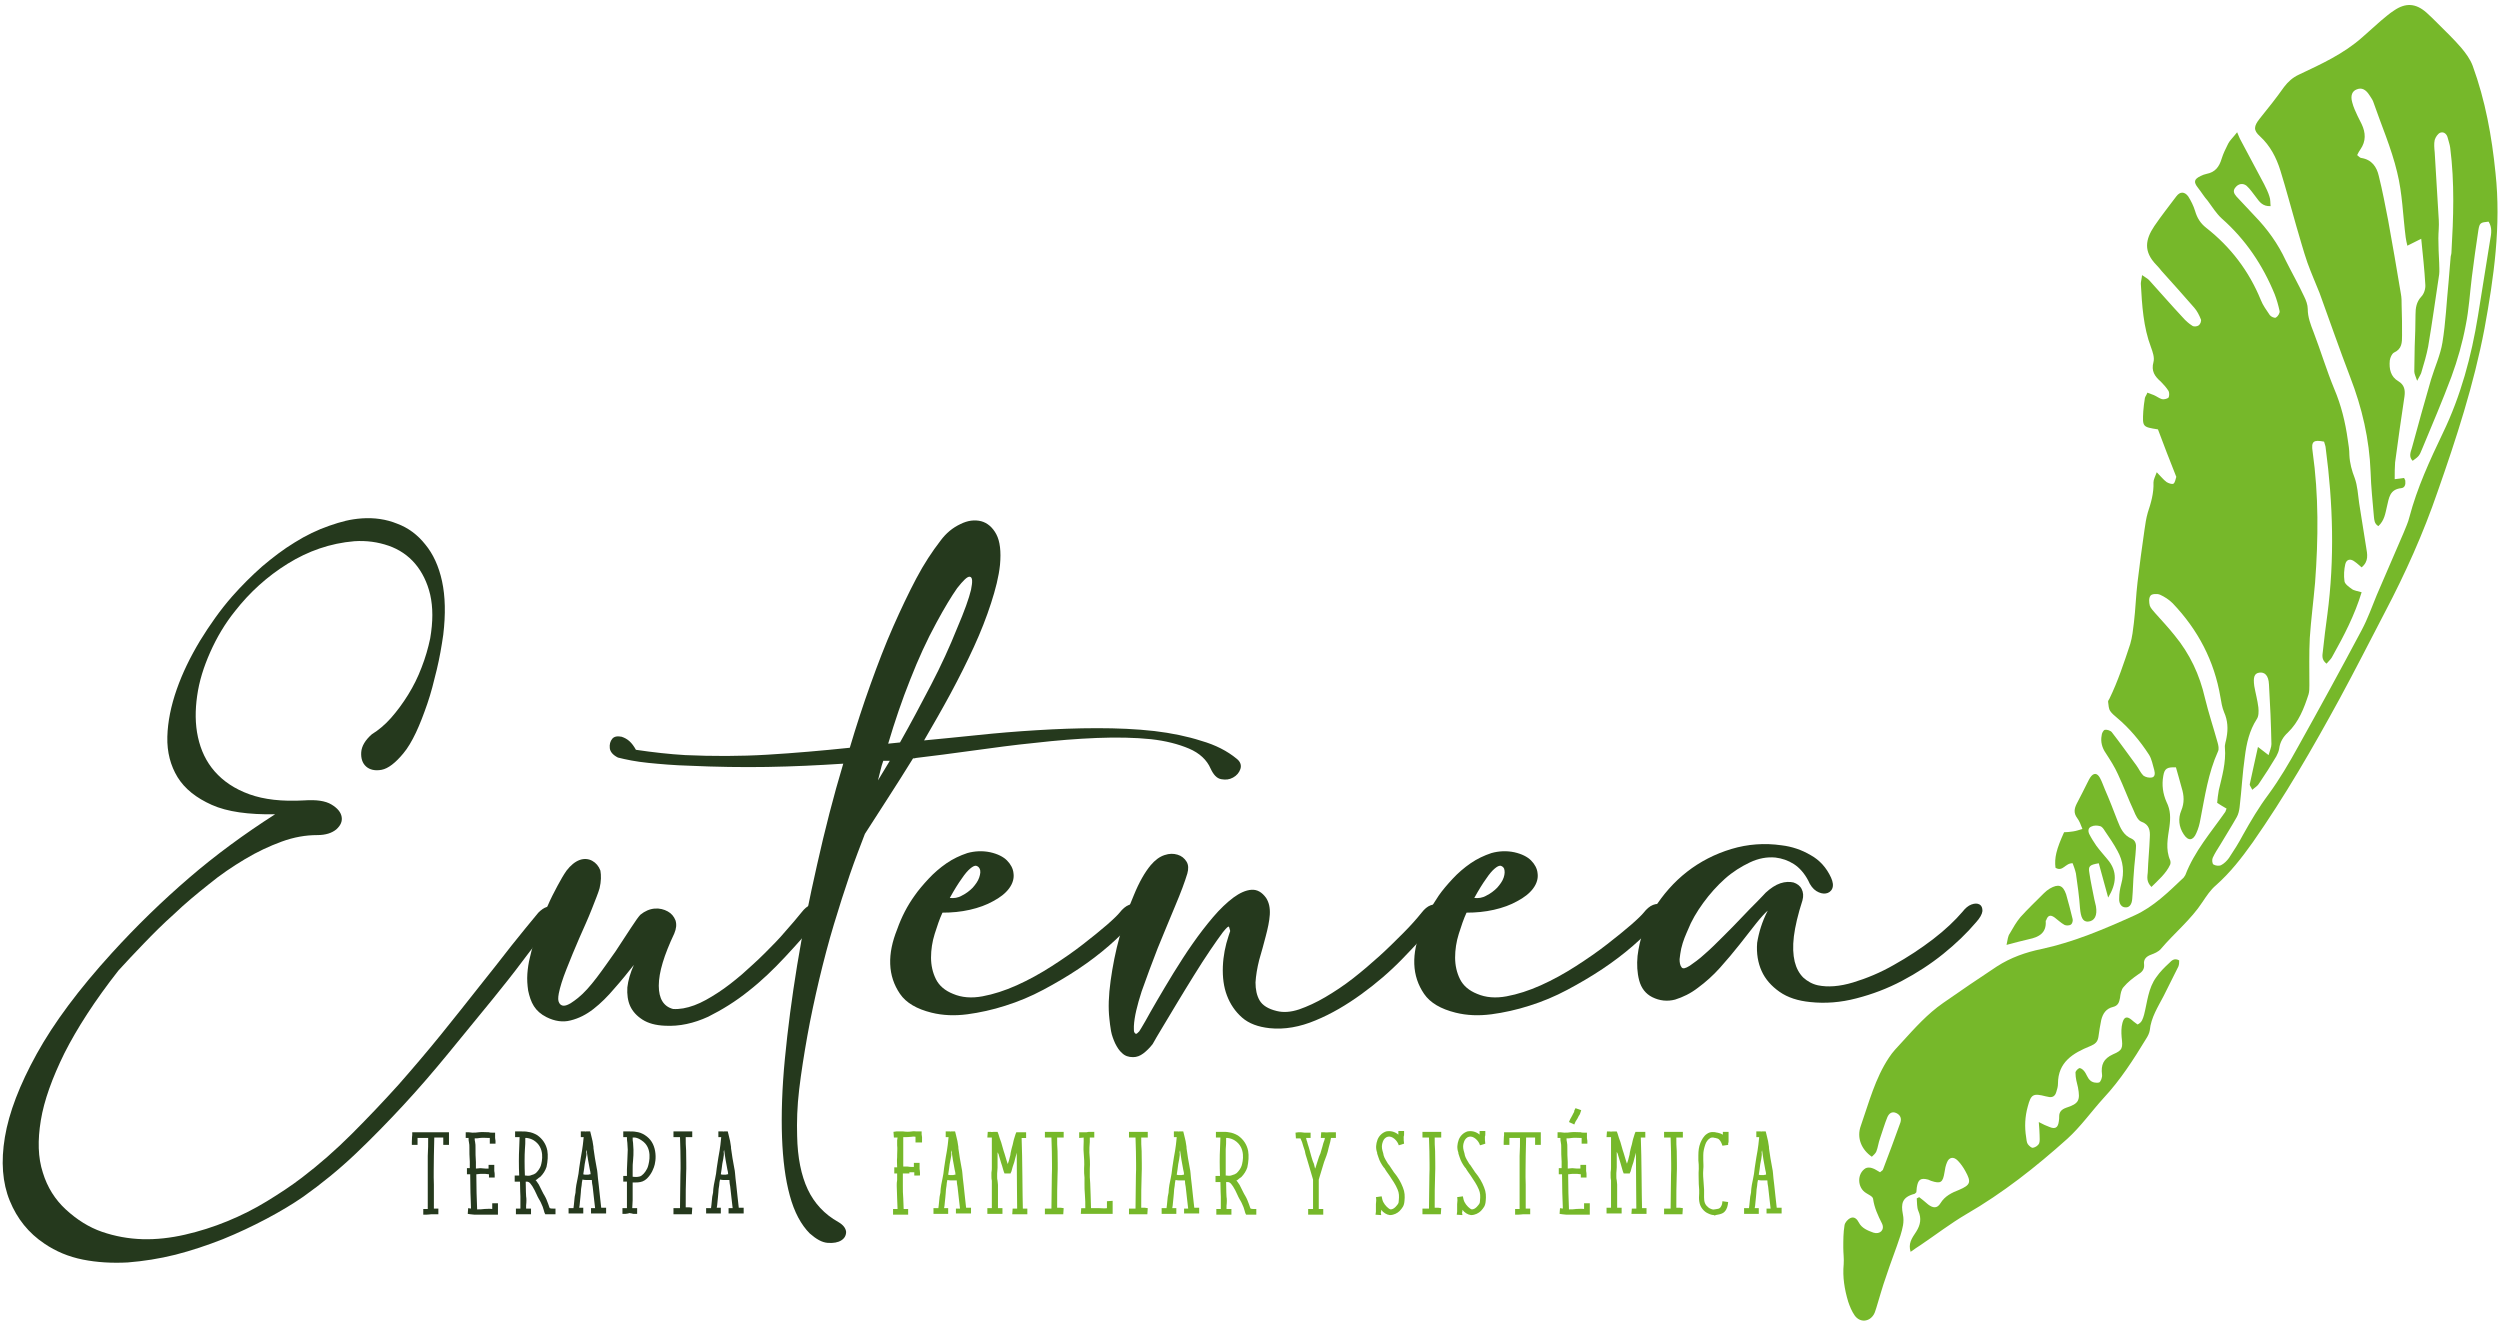<?xml version="1.0" encoding="utf-8"?>
<!-- Generator: Adobe Illustrator 22.0.1, SVG Export Plug-In . SVG Version: 6.00 Build 0)  -->
<svg version="1.1" id="Capa_1" xmlns="http://www.w3.org/2000/svg" xmlns:xlink="http://www.w3.org/1999/xlink" x="0px" y="0px"
	 width="612.5px" height="324.7px" viewBox="0 0 612.5 324.7" style="enable-background:new 0 0 612.5 324.7;" xml:space="preserve"
	>
<style type="text/css">
	.st0{fill:#25391D;}
	.st1{fill:#76B82A;}
</style>
<g>
	<path class="st0" d="M88.7,127c3-0.2,5.9,0.2,8.6,1.3c2.7,1,5,2.7,6.9,5.1c1.9,2.3,3.3,5.3,4.1,9s0.9,8.1,0.3,13.1
		c-0.4,2.8-0.9,5.7-1.6,8.6c-0.7,2.9-1.4,5.7-2.3,8.3c-0.9,2.6-1.8,5-2.8,7.1s-2,3.8-3.1,5.1c-1.9,2.3-3.7,3.7-5.3,4s-2.9,0-3.8-0.8
		c-0.9-0.8-1.3-2-1.2-3.5s1-3,2.6-4.4c1.6-1,3.2-2.3,4.7-4s2.9-3.6,4.2-5.7s2.4-4.3,3.3-6.7c0.9-2.3,1.6-4.7,2.1-7.1
		c0.7-4.1,0.7-7.6,0-10.7c-0.7-3-2-5.6-3.7-7.6s-3.9-3.5-6.5-4.4s-5.4-1.3-8.4-1.1c-5.9,0.5-11.3,2.4-16.3,5.5s-9.3,7-12.9,11.6
		c-2.5,3.1-4.5,6.5-6.1,10.1c-1.6,3.6-2.7,7.1-3.2,10.7c-0.5,3.5-0.5,6.9,0.2,10.1s2,6,4.1,8.4s4.9,4.3,8.5,5.6
		c3.6,1.3,8,1.8,13.4,1.5c3-0.2,5.2,0.1,6.7,1s2.3,1.9,2.5,3s-0.2,2.1-1.3,3.1c-1.1,0.9-2.6,1.4-4.7,1.4c-2.8,0-5.7,0.5-8.7,1.6
		s-6,2.5-9,4.3s-6,3.8-8.9,6.2c-2.9,2.3-5.8,4.7-8.4,7.2c-2.7,2.4-5.2,4.9-7.5,7.3s-4.4,4.6-6.2,6.6c-5.8,7.4-10.1,14.1-13.2,20.2
		c-3,6.1-5,11.6-5.8,16.5s-0.7,9.1,0.5,12.8c1.1,3.6,3,6.6,5.6,9c2.7,2.5,5.7,4.4,8.9,5.5s6.5,1.7,9.9,1.8c3.4,0.1,6.9-0.3,10.4-1.1
		c3.5-0.8,7-1.9,10.4-3.3s6.6-3,9.7-4.9c3.1-1.9,6-3.8,8.6-5.8c4.2-3.2,8.3-6.8,12.2-10.7c3.9-3.9,7.7-7.9,11.4-12
		c3.6-4.1,7.1-8.2,10.5-12.4c3.3-4.1,6.5-8.1,9.4-11.8c2.8-3.5,5.4-6.8,7.8-9.9c2.4-3,4.6-5.7,6.6-8.1c0.7-0.7,1.4-1.2,2.1-1.4
		c0.7-0.2,1.3-0.1,1.8,0.2c0.4,0.3,0.7,0.8,0.7,1.5s-0.4,1.5-1.2,2.5c-2.5,2.9-5,6-7.3,9.1c-2.3,3.1-4.8,6.2-7.3,9.3
		c-3.6,4.4-7.2,8.8-10.8,13.2s-7.3,8.7-11.1,12.8c-3.8,4.1-7.7,8.1-11.7,11.9s-8.3,7.3-12.8,10.5c-2.6,1.8-5.6,3.6-9,5.4
		c-3.4,1.8-7,3.5-10.7,5c-3.8,1.5-7.7,2.8-11.6,3.8c-4,1-7.9,1.6-11.7,1.9c-3.8,0.2-7.5,0-11-0.7s-6.6-2-9.4-3.9
		c-3.9-2.6-6.7-6.1-8.5-10.5s-2.2-9.6-1.2-15.6s3.6-12.8,7.8-20.4c4.2-7.6,10.3-15.8,18.4-24.7c6.1-6.7,12.4-12.8,18.9-18.4
		s13.6-10.8,21.1-15.6c-6.5,0.1-11.7-0.6-15.5-2.3c-3.8-1.7-6.6-3.9-8.4-6.8c-1.7-2.8-2.6-6.1-2.5-9.9c0.1-3.7,0.9-7.6,2.3-11.6
		c1.4-4,3.3-7.9,5.7-11.9c2.4-3.9,5-7.6,7.9-10.9c2.3-2.6,4.7-5,7.3-7.3c2.6-2.2,5.2-4.2,8-5.9c2.7-1.7,5.6-3.1,8.5-4.1
		C83.6,127.8,85.8,127.2,88.7,127z"/>
	<path class="st0" d="M146.9,217.6c-0.3,1.1-1,2.8-1.9,5.1c-0.9,2.3-2,4.7-3.1,7.2s-2.1,5-3.1,7.5s-1.6,4.5-1.9,6
		c-0.2,1.1-0.2,1.8,0.1,2.3c0.2,0.4,0.6,0.7,1.1,0.7s1-0.2,1.7-0.6c0.6-0.4,1.2-0.8,1.8-1.3c1.5-1.2,3-2.9,4.6-5s3.1-4.3,4.6-6.4
		c1.4-2.1,2.7-4.1,3.8-5.8c1.1-1.7,1.9-2.8,2.3-3.2c1.1-0.9,2.3-1.4,3.5-1.5s2.3,0.2,3.2,0.7c0.9,0.5,1.5,1.2,1.9,2.2
		c0.3,1,0.2,2-0.3,3.2c-2.5,5.3-3.8,9.5-3.8,12.8c0,3.2,1.2,5.1,3.5,5.7c1.6,0.1,3.3-0.2,5.2-0.9c1.9-0.7,3.8-1.8,5.8-3.1
		c2-1.3,3.9-2.8,5.9-4.5c1.9-1.7,3.8-3.4,5.6-5.2c1.8-1.8,3.5-3.5,5-5.3c1.5-1.7,2.9-3.3,4-4.7c0.7-0.9,1.4-1.5,2.2-1.8
		c0.8-0.3,1.5-0.3,2,0s0.7,0.8,0.7,1.6c-0.1,0.8-0.6,1.7-1.6,2.8c-2.1,2.6-4.6,5.4-7.4,8.4s-5.7,5.8-8.9,8.3
		c-3.1,2.5-6.5,4.6-9.9,6.3c-3.5,1.6-7,2.4-10.6,2.2c-2.3-0.1-4.1-0.6-5.5-1.5s-2.4-2-3-3.3s-0.8-2.9-0.7-4.6
		c0.2-1.7,0.7-3.5,1.6-5.5c-1.5,1.9-3.1,3.9-4.8,5.8c-1.6,1.9-3.3,3.6-5.1,5c-1.8,1.4-3.6,2.3-5.6,2.8c-1.9,0.5-3.9,0.2-5.9-0.8
		c-1.4-0.7-2.4-1.6-3.1-2.7c-0.7-1.1-1.1-2.4-1.4-3.8c-0.2-1.4-0.3-2.7-0.2-4.1s0.3-2.7,0.6-3.9c0.5-2.2,1.1-4.4,1.9-6.5
		c0.8-2.1,1.6-4.2,2.4-6.1c0.8-1.9,1.7-3.6,2.5-5.1s1.5-2.7,2.2-3.7c1-1.3,2.1-2.2,3.2-2.6s2.2-0.3,3.1,0.2s1.6,1.3,2,2.4
		C147.3,214.5,147.3,215.9,146.9,217.6z"/>
	<path class="st0" d="M155.8,183.7c2.1,0.3,4.2,0.6,6.2,0.8c2,0.2,3.9,0.4,5.9,0.5c6.7,0.3,13.4,0.3,20.1-0.1s13.5-1,20.2-1.7
		c1.6-5.4,3.3-10.6,5.1-15.6c1.8-5,3.6-9.7,5.5-14c1.9-4.3,3.8-8.3,5.7-11.9c1.9-3.6,3.9-6.6,5.9-9.2c1.4-1.9,3-3.2,4.9-4.1
		c1.8-0.9,3.5-1.1,5.1-0.7c1.5,0.4,2.8,1.5,3.7,3.2c0.9,1.7,1.2,4.2,0.9,7.5c-0.3,2.9-1.1,6-2.2,9.4s-2.5,7-4.2,10.7
		c-1.7,3.7-3.6,7.5-5.7,11.4s-4.3,7.7-6.5,11.5c4-0.4,8.4-0.8,13.1-1.3s9.5-0.9,14.5-1.2c4.9-0.3,9.9-0.5,14.8-0.5s9.6,0.2,14,0.7
		c4.2,0.5,8.1,1.3,11.5,2.4c3.5,1,6.4,2.5,8.7,4.4c0.9,0.7,1.2,1.6,0.9,2.5c-0.3,0.9-0.9,1.6-1.8,2.1s-1.8,0.6-2.9,0.4
		s-1.9-1.1-2.6-2.6c-0.9-2.1-2.7-3.8-5.3-4.9c-2.6-1.1-5.7-1.9-9.3-2.3c-3.9-0.4-8.4-0.5-13.3-0.3s-9.9,0.6-15.1,1.2
		c-5.1,0.5-10.2,1.2-15.3,1.9c-5,0.7-9.7,1.3-13.9,1.8c-0.2,0.1-0.4,0.1-0.7,0.1c-2.1,3.4-4.2,6.7-6.2,9.8c-2,3.1-3.9,6.1-5.6,8.7
		c-1.1,2.9-2.4,6.2-3.7,10c-1.3,3.8-2.6,7.9-3.9,12.2c-1.3,4.3-2.5,8.9-3.6,13.5c-1.1,4.7-2.1,9.3-2.9,13.8s-1.5,8.9-2,13.1
		s-0.6,8-0.5,11.4c0.1,5.3,1,9.7,2.6,13.1s4.1,6.1,7.5,8c1.2,0.7,1.8,1.5,1.9,2.4c0,0.9-0.4,1.6-1.2,2.1c-0.8,0.5-1.9,0.7-3.3,0.6
		s-2.8-0.9-4.4-2.3c-2.1-2.1-3.8-5.2-4.9-9.3c-1.1-4-1.7-8.8-1.9-14.2c-0.2-5.6,0-12.1,0.7-19.3c0.7-7.3,1.7-14.9,3-22.9
		s3-16.3,4.9-24.7c1.9-8.5,4-16.7,6.4-24.7c-6.2,0.4-12.3,0.7-18.6,0.8c-6.2,0.1-12.6,0-19.1-0.3c-3.7-0.1-7.1-0.4-10.1-0.7
		c-3-0.3-5.4-0.8-7.4-1.3c-1.2-0.6-1.9-1.4-2-2.3s0.1-1.7,0.6-2.3c0.5-0.6,1.3-0.7,2.3-0.5C153.8,181,154.8,181.9,155.8,183.7z
		 M218,186.4c-0.3,0-0.5,0-0.8,0s-0.5,0-0.8,0c-0.3,0.8-0.5,1.6-0.7,2.4s-0.4,1.6-0.6,2.4L218,186.4z M229.4,152.6
		c-2.3,4.2-4.4,8.8-6.4,13.9c-2,5-3.8,10.3-5.4,15.7l2.9-0.3c2.6-4.6,5.1-9.3,7.6-14.1c2.5-4.8,4.6-9.4,6.4-13.9
		c1.8-4.2,2.9-7.3,3.4-9.4c0.4-2,0.4-3.1-0.3-3.2c-0.6-0.1-1.6,0.9-3.1,2.8C233.1,146.1,231.4,148.9,229.4,152.6z"/>
	<path class="st0" d="M224.1,219.4c0.9-1.3,2.1-2.7,3.4-4.1s2.8-2.7,4.4-3.8s3.3-1.9,5.1-2.5c1.8-0.5,3.7-0.6,5.6-0.2
		c1.8,0.4,3.2,1.1,4.1,2s1.5,2,1.6,3.1c0.2,1.3-0.2,2.6-1.1,3.8c-0.9,1.2-2.2,2.2-3.9,3.1c-1.6,0.9-3.5,1.6-5.7,2.1
		s-4.4,0.7-6.7,0.7c-0.7,1.5-1.3,3.3-1.9,5.2c-0.6,1.9-0.9,3.9-0.9,5.8s0.4,3.7,1.2,5.3c0.8,1.6,2.2,2.8,4.2,3.6
		c2.1,0.9,4.5,1.1,7.2,0.6s5.5-1.4,8.4-2.7s5.8-2.9,8.6-4.7c2.8-1.8,5.4-3.6,7.7-5.4c2.3-1.8,4.3-3.4,5.9-4.8s2.6-2.4,3-2.9
		c0.7-0.9,1.5-1.6,2.3-1.9s1.4-0.3,1.9-0.1c0.4,0.2,0.6,0.7,0.6,1.5c-0.1,0.8-0.6,1.7-1.7,2.9c-1.5,1.8-3.4,3.7-5.7,5.7
		c-2.3,2-4.8,3.9-7.5,5.7c-2.7,1.8-5.6,3.5-8.6,5.1c-3,1.6-6.1,2.9-9.3,3.9c-3.1,1-6.3,1.7-9.3,2.1c-3.1,0.4-6,0.3-8.8-0.4
		c-3.6-0.9-6.2-2.4-7.7-4.6s-2.3-4.6-2.4-7.3c-0.1-2.7,0.5-5.5,1.7-8.5C220.9,224.6,222.3,221.9,224.1,219.4z M240,212.8
		c-0.2-0.4-0.5-0.6-0.9-0.7c-0.4,0-0.8,0.2-1.4,0.7s-1.3,1.3-2.1,2.5c-0.8,1.1-1.8,2.7-2.9,4.7c1,0.1,2,0,3-0.6
		c1-0.5,1.8-1.1,2.6-1.9c0.7-0.8,1.3-1.6,1.6-2.5C240.2,214.1,240.3,213.4,240,212.8z"/>
	<path class="st0" d="M301.1,227.1c-0.1-0.3-0.6,0.2-1.5,1.3c-0.8,1.1-1.9,2.6-3.1,4.4s-2.6,3.9-4,6.2c-1.4,2.3-2.8,4.5-4.1,6.7
		c-1.3,2.2-2.5,4.2-3.6,6s-1.9,3.2-2.4,4.1c-0.7,0.9-1.5,1.7-2.3,2.3c-0.8,0.6-1.6,0.9-2.5,0.9c-1.1,0-2-0.3-2.7-1
		c-0.7-0.6-1.2-1.4-1.7-2.4c-0.4-0.9-0.8-1.9-1-3s-0.3-2.1-0.4-3c-0.3-2.6-0.2-5.7,0.3-9.3c0.5-3.6,1.2-7.2,2.2-10.8
		c1-3.6,2.1-7,3.5-10.2c1.3-3.2,2.7-5.6,4.1-7.3c1.1-1.3,2.2-2.1,3.4-2.5c1.2-0.4,2.2-0.4,3.2-0.1s1.7,0.9,2.2,1.7
		c0.5,0.8,0.5,1.8,0.2,2.9c-0.6,2-1.6,4.7-3,8s-2.8,6.8-4.3,10.4c-1.4,3.6-2.7,7.1-3.9,10.5c-1.1,3.4-1.8,6.3-1.9,8.5
		c0,0.1,0,0.4,0,0.7s0,0.6,0.1,0.8c0.1,0.2,0.2,0.3,0.4,0.4c0.2,0,0.4-0.2,0.8-0.6c0.2-0.3,0.7-1.1,1.5-2.5s1.7-3.1,2.9-5.1
		c1.2-2,2.5-4.3,4-6.7c1.5-2.4,3-4.8,4.7-7.2c1.6-2.3,3.3-4.5,5-6.5s3.4-3.6,5-4.8c1.5-1.1,3-1.8,4.4-1.9s2.6,0.6,3.6,2
		c0.7,1.1,1,2.4,0.9,4.1c-0.1,1.6-0.5,3.4-1,5.3s-1,3.8-1.6,5.8c-0.5,2-0.8,3.8-0.9,5.5c0,1.7,0.3,3.2,1,4.4
		c0.7,1.2,2.1,2.1,4.2,2.6c1.6,0.4,3.4,0.3,5.5-0.4c2-0.7,4.2-1.7,6.4-3c2.2-1.3,4.5-2.8,6.8-4.6c2.3-1.8,4.4-3.6,6.5-5.5
		s4-3.8,5.8-5.6c1.8-1.8,3.3-3.5,4.5-5c0.7-0.9,1.4-1.5,2.2-1.8c0.8-0.3,1.5-0.3,2,0s0.7,0.8,0.7,1.6c-0.1,0.8-0.6,1.7-1.6,2.8
		c-2.2,2.6-4.9,5.5-8,8.7s-6.5,6.1-10.1,8.7s-7.3,4.8-11.2,6.4c-3.8,1.6-7.6,2.3-11.3,1.9c-2.7-0.3-5-1.1-6.7-2.6s-2.9-3.3-3.7-5.4
		c-0.8-2.1-1.1-4.5-1-7.1s0.6-5.1,1.4-7.5c0.1-0.4,0.3-0.8,0.4-1.2C301.2,227.5,301.2,227.2,301.1,227.1z"/>
	<path class="st0" d="M352.5,219.4c0.9-1.3,2.1-2.7,3.4-4.1s2.8-2.7,4.4-3.8s3.3-1.9,5.1-2.5c1.8-0.5,3.7-0.6,5.6-0.2
		c1.8,0.4,3.2,1.1,4.1,2s1.5,2,1.6,3.1c0.2,1.3-0.2,2.6-1.1,3.8c-0.9,1.2-2.2,2.2-3.9,3.1c-1.6,0.9-3.5,1.6-5.7,2.1
		s-4.4,0.7-6.7,0.7c-0.7,1.5-1.3,3.3-1.9,5.2c-0.6,1.9-0.9,3.9-0.9,5.8s0.4,3.7,1.2,5.3c0.8,1.6,2.2,2.8,4.2,3.6
		c2.1,0.9,4.5,1.1,7.2,0.6s5.5-1.4,8.4-2.7s5.8-2.9,8.6-4.7c2.8-1.8,5.4-3.6,7.7-5.4s4.3-3.4,5.9-4.8c1.6-1.4,2.6-2.4,3-2.9
		c0.7-0.9,1.5-1.6,2.3-1.9s1.4-0.3,1.9-0.1c0.4,0.2,0.6,0.7,0.6,1.5c-0.1,0.8-0.6,1.7-1.7,2.9c-1.5,1.8-3.4,3.7-5.7,5.7
		s-4.8,3.9-7.5,5.7c-2.7,1.8-5.6,3.5-8.6,5.1s-6.1,2.9-9.3,3.9c-3.1,1-6.3,1.7-9.3,2.1c-3.1,0.4-6,0.3-8.8-0.4
		c-3.6-0.9-6.2-2.4-7.7-4.6s-2.3-4.6-2.4-7.3c-0.1-2.7,0.5-5.5,1.7-8.5C349.3,224.6,350.8,221.9,352.5,219.4z M368.5,212.8
		c-0.2-0.4-0.5-0.6-0.9-0.7c-0.4,0-0.8,0.2-1.4,0.7s-1.3,1.3-2.1,2.5c-0.8,1.1-1.8,2.7-2.9,4.7c1,0.1,2,0,3-0.6
		c1-0.5,1.8-1.1,2.6-1.9c0.7-0.8,1.3-1.6,1.6-2.5C368.7,214.1,368.7,213.4,368.5,212.8z"/>
	<path class="st0" d="M433.1,223.1c-0.7,0.6-1.7,1.7-2.9,3.2s-2.5,3.2-4,5.1s-3.1,3.8-4.8,5.7c-1.7,1.9-3.5,3.5-5.4,4.9
		c-1.8,1.4-3.7,2.3-5.6,2.9c-1.9,0.5-3.8,0.3-5.6-0.6c-1.6-0.8-2.7-2.2-3.2-4.1s-0.6-3.9-0.4-6c0.5-4.1,1.8-8,4-11.5
		s4.9-6.6,8.1-9.1c3.2-2.5,6.9-4.4,10.9-5.6s8.1-1.5,12.3-0.9c2.5,0.3,4.9,1.1,7.1,2.4c2.2,1.2,3.9,3.1,5,5.5c0.5,1.1,0.6,2,0.3,2.7
		s-0.9,1.1-1.6,1.2s-1.5-0.1-2.3-0.6s-1.5-1.4-2-2.6c-0.9-1.7-2.1-3.1-3.5-4s-2.9-1.4-4.5-1.6c-2.1-0.2-4.2,0.2-6.3,1.2
		s-4.2,2.3-6.1,4c-1.9,1.7-3.7,3.7-5.3,5.9c-1.6,2.2-2.9,4.4-3.8,6.7c-0.2,0.5-0.5,1.1-0.8,1.9s-0.6,1.7-0.8,2.6s-0.3,1.8-0.4,2.6
		c0,0.8,0.1,1.5,0.5,2c0.3,0.4,0.9,0.3,2-0.4c1-0.7,2.3-1.6,3.7-2.9c1.4-1.2,2.9-2.7,4.5-4.3c1.6-1.6,3.1-3.1,4.5-4.6
		s2.7-2.8,3.8-3.9s1.8-1.9,2.1-2.2c1.2-1.1,2.4-1.9,3.6-2.3c1.2-0.4,2.3-0.4,3.2-0.2c0.9,0.3,1.6,0.8,2,1.6c0.4,0.8,0.5,1.7,0.2,2.8
		c-1.1,3.4-1.8,6.4-2.1,8.8c-0.3,2.5-0.2,4.5,0.2,6.2c0.4,1.6,1.1,2.9,2.1,3.9c1,0.9,2.2,1.6,3.6,1.9c2.4,0.5,5.3,0.3,8.6-0.7
		s6.7-2.4,10-4.3c3.4-1.9,6.6-4,9.6-6.3s5.4-4.6,7.2-6.7c0.7-0.9,1.4-1.5,2.2-1.8s1.5-0.3,2,0s0.7,0.8,0.7,1.6
		c-0.1,0.8-0.6,1.7-1.6,2.8c-2.2,2.6-4.9,5.2-8,7.7s-6.5,4.7-10.1,6.6s-7.3,3.3-11.2,4.3c-3.8,1-7.6,1.3-11.3,0.9
		c-3-0.3-5.5-1.1-7.5-2.5s-3.5-3.1-4.4-5.1s-1.3-4.3-1.1-6.9C430.9,228.5,431.7,225.8,433.1,223.1z"/>
</g>
<g>
	<path class="st1" d="M222.8,287.5c-0.2,0-0.5,0-0.8,0s-0.5,0-0.8,0c0,0.6,0,1.1,0,1.6v1.4c0,1,0,2.1,0.1,3.1l0.1,2.6h1.1v1.4h-0.7
		c-0.5,0-0.8,0-1.1,0c-0.3,0-0.6,0-1.2,0h-0.7v-1.4h1.1l-0.1-2.6c0-1-0.1-2.1-0.1-3.1c0-0.5,0-0.9,0.1-1.4v-1.6h-0.7V286h0.7l0,0
		c0-0.8-0.1-1.6,0-2.5V283c0-0.8,0.1-1.6,0-2.4c0-0.4,0-0.8,0-1.2c0-0.2,0.1-0.5,0.1-0.7h-0.2H219l-0.1-1.4l0.7-0.1
		c0.6,0,1.1,0,1.7,0c0.7,0.1,1.4,0.1,2.1,0c0.5-0.1,0.8,0,1.2,0c0.2,0,0.3,0,0.5,0h0.7v0.7c0,0.2,0.1,0.5,0.1,0.7v0.6v0.7h-1.6v-0.7
		v-0.7c-0.3,0-0.6-0.1-0.8,0c-0.8,0.1-1.5,0.1-2.2,0.1c0,0.3,0,0.5,0,0.7c0,0.3,0,0.7,0,1c0,0.8,0,1.7,0,2.5v0.6c0,0.8,0,1.5,0,2.3
		v0.1c0.3,0,0.6,0,1,0c0.4,0.1,0.9,0.1,1.4,0.1h0.2v-1h1.4v0.7c0,0.5,0,0.7,0,0.8c0,0.2,0.1,0.4,0.1,0.9v0.7H224v-0.8h-1.2V287.5z"
		/>
	<path class="st1" d="M234.2,297.5v-1.4h1c-0.1-0.8-0.2-1.7-0.3-2.6c-0.1-0.9-0.2-1.8-0.3-2.7c-0.1-0.5-0.2-1.1-0.2-1.6
		c-0.1,0-0.2,0-0.2,0c-0.2,0-0.5,0-0.8,0h-0.2c-0.3,0-0.7,0-1.1-0.1c-0.1,0.5-0.2,1-0.2,1.4c-0.1,0.6-0.2,1.2-0.2,1.8l-0.1,1.1
		l-0.2,2l-0.1,0.6h1v1.4h-0.7c-0.5,0-0.8,0-1.1,0c-0.3,0-0.6,0-1.1,0h-0.7V296h1.2l0.1-0.8l0.2-2c0.1-0.3,0.1-0.7,0.2-1
		c0-0.6,0.1-1.2,0.2-1.9l0.3-1.5c0.2-0.8,0.3-1.7,0.4-2.6s0.3-1.7,0.4-2.6l0.3-1.7l0.2-1.4c0.1-0.6,0.1-1.2,0.2-1.9h-0.7v-1.4h1.1
		c0.1,0.1,0.1,0,0.2,0h1l0.2,0.8c0.3,1.1,0.5,2.1,0.6,3v0.3c0.2,1.6,0.5,3.3,0.8,4.9c0.2,0.8,0.2,1.7,0.3,2.5l0.2,1.7
		c0.1,0.9,0.2,1.9,0.3,2.8c0.1,0.9,0.2,1.8,0.3,2.7h1.2v1.4h-0.7c-0.5,0-0.8,0-1.1,0h-1.9V297.5z M232.9,284
		c-0.2,0.8-0.3,1.7-0.4,2.5l-0.2,1.3c0.2,0.1,0.6,0.1,0.8,0.1h0.1c0.2,0,0.5,0,0.7-0.1c0.1,0,0.1,0,0.2,0c0-0.4-0.1-0.8-0.2-1.2
		c-0.3-1.6-0.6-3.2-0.8-4.8c0,0.2-0.1,0.3-0.1,0.5C233.2,282.8,233,283.4,232.9,284z"/>
	<path class="st1" d="M248.1,296.1h1.1c0-2.3-0.1-8.8-0.1-13.7l-0.1,0.4c-0.1,0.4-0.2,0.7-0.3,1.1l-0.2,0.8l-0.4,1.2l-0.3,1.1
		c0,0.1-0.1,0.1-0.1,0.2c-0.1,0.1-0.1,0.3-0.1,0.3h-1.5c-0.3-0.7-0.4-1.3-0.6-1.9l-0.2-0.6c-0.2-0.7-0.4-1.3-0.6-2
		c0-0.2-0.1-0.3-0.2-0.5l-0.1-0.2v3.8c0,0.5-0.1,1-0.1,1.4c0,0.2,0,0.5,0,0.8s0,0.7,0.1,1c0,0.3,0.1,0.6,0.1,1c0,2.1,0,4,0,5.7h1.1
		v1.4h-0.7c-0.6,0-0.8,0-1.1,0h-1.9V296h1.1c0-1.7,0-3.7,0-5.8c0-0.3,0-0.6,0-0.9c-0.1-0.4-0.1-0.8-0.1-1.2v-0.8
		c0.1-0.5,0.1-0.9,0.1-1.3v-7.3c-0.2,0-0.3,0-0.4,0h-0.7l0.1-1.4h0.7c0.2,0.1,0.6,0,0.8,0h0.9l0.2,0.5c0,0.1,0.6,1.9,0.7,2.1
		l0.4,1.4l0.2,0.7l0.2,0.6c0.2,0.7,0.4,1.4,0.6,2c0.1,0.2,0.1,0.4,0.2,0.6l0.3-0.9c0.1-0.3,0.1-0.5,0.2-0.8s0.2-0.7,0.2-1l0.2-0.9
		l0.1-0.4l0.2-0.7c0.1-0.3,0.1-0.6,0.2-0.9l0.1-0.4l0.4-1.3l0.2-0.5h2.4v1.4h-1.1c0.2,4.8,0.2,14.4,0.3,17.3h1.1v1.4H251
		c-0.5,0-0.8,0-1.1,0H248L248.1,296.1L248.1,296.1z"/>
	<path class="st1" d="M260.5,297.5h-0.7c-0.9,0-1.4,0-1.9,0H256v-1.4h1.6c0-3,0.1-5.7,0.1-8.2c0.1-1.9,0-3.9,0-5.8
		c0-1.2-0.1-2.2-0.1-3.4H256v-1.4h4.6v1.4H259c0,1.1,0,2.2,0.1,3.3c0,1.9,0.1,3.9,0,5.9c-0.1,2.4-0.1,5-0.1,8c0.2,0,0.5,0,0.9,0
		l0.7,0.1L260.5,297.5z"/>
	<path class="st1" d="M264.4,278.8v-1.4h0.7c0.5,0,0.8,0,1.1,0c0.3-0.1,0.6-0.1,1.2-0.1h0.7v1.4H267c0,0.4,0,0.7,0,1.1
		c-0.1,0.9-0.1,1.7-0.1,2.6c0.1,1.2,0.2,2.6,0.1,4c0,0.7,0,1.3,0,2c0,0.5,0.1,1,0.1,1.5c0,0.9,0.1,1.8,0.1,2.7
		c0,1.1,0.1,2.2,0.1,3.4h0.1c0.7,0,1.3,0,2,0c0.6,0,1.2,0.1,1.8,0v-1.7l1.4-0.1v3.2h-3.3c-0.6,0-1.3,0-1.9,0c-0.2,0-0.5,0-0.7,0
		h-1.9l0.1-1.4h1c0-1.1,0-2.2-0.1-3.3c-0.1-0.9-0.1-1.9-0.1-2.8c0-0.5,0-1,0-1.4c-0.1-0.7-0.1-1.4-0.1-2.2c0.1-1.3,0-2.7-0.1-3.9
		c-0.1-1,0-1.9,0-2.7c0-0.3,0-0.6,0-1L264.4,278.8L264.4,278.8z"/>
	<path class="st1" d="M281.1,297.5h-0.7c-0.9,0-1.4,0-1.9,0h-1.9v-1.4h1.6c0-3,0.1-5.7,0.1-8.2c0.1-1.9,0-3.9,0-5.8
		c0-1.2-0.1-2.2-0.1-3.4h-1.6v-1.4h4.6v1.4h-1.6c0,1.1,0,2.2,0.1,3.3c0,1.9,0.1,3.9,0,5.9c-0.1,2.4-0.1,5-0.1,8c0.2,0,0.5,0,0.9,0
		l0.7,0.1L281.1,297.5z"/>
	<path class="st1" d="M290.1,297.5v-1.4h1c-0.1-0.8-0.2-1.7-0.3-2.6c-0.1-0.9-0.2-1.8-0.3-2.7c-0.1-0.5-0.2-1.1-0.2-1.6
		c-0.1,0-0.2,0-0.2,0c-0.2,0-0.5,0-0.8,0h-0.2c-0.3,0-0.7,0-1.1-0.1c-0.1,0.5-0.2,1-0.2,1.4c-0.1,0.6-0.2,1.2-0.2,1.8l-0.1,1.1
		l-0.2,2l-0.1,0.6h1v1.4h-0.7c-0.5,0-0.8,0-1.1,0c-0.3,0-0.6,0-1.1,0h-0.7V296h1.2l0.1-0.8l0.2-2c0.1-0.3,0.1-0.7,0.2-1
		c0-0.6,0.1-1.2,0.2-1.9l0.3-1.5c0.2-0.8,0.3-1.7,0.4-2.6s0.3-1.7,0.4-2.6l0.3-1.7l0.2-1.4c0.1-0.6,0.1-1.2,0.2-1.9h-0.7v-1.4h1.1
		c0.1,0.1,0.1,0,0.2,0h1l0.2,0.8c0.3,1.1,0.5,2.1,0.6,3v0.3c0.2,1.6,0.5,3.3,0.8,4.9c0.2,0.8,0.2,1.7,0.3,2.5l0.2,1.7
		c0.1,0.9,0.2,1.9,0.3,2.8c0.1,0.9,0.2,1.8,0.3,2.7h1.2v1.4h-0.7c-0.5,0-0.8,0-1.1,0h-1.9V297.5z M288.9,284
		c-0.2,0.8-0.3,1.7-0.4,2.5l-0.2,1.3c0.2,0.1,0.6,0.1,0.8,0.1h0.1c0.2,0,0.5,0,0.7-0.1c0.1,0,0.1,0,0.2,0c0-0.4-0.1-0.8-0.2-1.2
		c-0.3-1.6-0.6-3.2-0.8-4.8c0,0.2-0.1,0.3-0.1,0.5C289.1,282.8,289,283.4,288.9,284z"/>
	<path class="st1" d="M297.8,289.5v-1.4h1.1c-0.1-2.3-0.1-4.9,0-6.6c0-1,0.1-1.8,0.1-2.8h-1.1v-1.4h1.6c0.5,0,1.1,0,1.5,0.1
		c0.9,0.1,1.6,0.4,2.3,0.8c1.3,0.9,2.2,2.2,2.5,3.8c0.2,1.2,0.1,2.6-0.2,4c-0.3,0.9-0.8,1.7-1.5,2.4c-0.3,0.2-0.6,0.4-0.8,0.6
		c-0.1,0.1-0.2,0.2-0.4,0.2c0.3,0.3,0.5,0.7,0.8,1.1c0.3,0.6,0.6,1.2,0.9,1.8c0.1,0.2,0.3,0.6,0.5,0.9c0.2,0.4,0.4,0.7,0.5,1
		c0.3,0.8,0.6,1.5,0.7,1.9c0,0.1,0.1,0.1,0.1,0.2c0.2,0.1,0.5,0.1,0.7,0.1h0.7v1.4h-0.7c-0.6,0-1.3,0-1.3,0h-0.5l-0.2-0.4l-0.2-0.7
		c-0.1-0.4-0.3-1-0.7-1.8c-0.1-0.2-0.3-0.6-0.5-0.9c-0.2-0.4-0.4-0.7-0.5-1c-0.7-1.6-1.5-2.9-2-3.1l-0.3-0.1h-0.5
		c0,2,0.1,3.5,0.1,3.6c0.1,0.5,0.1,1.4,0,2.2v0.8h1.2v1.4H301c-0.5,0-0.8,0-1.1,0c-0.3,0-0.6,0-1.2,0H298v-1.4h1.1
		c0-0.3,0-0.6,0-0.9c0-0.8,0-1.6,0-2.1c0-0.3-0.1-1.8-0.1-3.6h-1.2V289.5z M300.3,288h0.2c0.5,0.1,1,0.1,1.4-0.1
		c0.2-0.1,0.4-0.1,0.6-0.2s0.3-0.2,0.5-0.3c0.6-0.6,1-1.2,1.2-1.8c0.3-1,1.1-4.4-1.7-6.2c-0.5-0.3-1-0.5-1.7-0.6c-0.1,0-0.2,0-0.4,0
		c0,1,0,1.9-0.1,2.8C300.3,283.2,300.3,285.7,300.3,288z"/>
	<path class="st1" d="M321,278.8h-1l0.1,0.5c0.1,0.2,0.2,0.6,0.3,1c0.2,0.5,0.3,1,0.4,1.3l0.5,1.8c0.2,0.6,0.3,1.1,0.6,1.7l0.3,1.2
		l0.1-0.2l0.6-1.9l0.3-0.9l0.3-0.7c0.2-0.6,0.3-1.1,0.5-1.7c0.1-0.5,0.3-1.1,0.5-1.6l0.1-0.5h-0.3h-0.7l0.1-1.4h0.7
		c0.7,0.1,0.9,0,1.3,0h1.6v1.4h-1.2l-0.2,1l-0.4,1.5c-0.1,0.6-0.3,1.2-0.5,1.8l-0.3,0.8l-0.3,0.8l-1.3,4.3c0,1.1,0,2.3,0,3.3
		c0,1.1,0,2.3,0,3.5v0.4h1.1v1.4h-0.7c-0.5,0-0.8,0-1.1,0h-1.9v-1.4h1.2v-0.5c0-1.2,0-2.3,0-3.4s0-2.2,0-3.3l-1-3.4l-0.5-1.7
		c-0.2-0.6-0.4-1.2-0.5-1.9l-0.4-1.2l-0.3-1l-0.3-0.7c0,0,0-0.1-0.1-0.2h-0.4h-0.7l-0.1-1.4l0.7-0.1c0.5,0,1,0,1.5,0.1
		c0.3,0,0.6,0,0.8,0h0.7v1.3H321z"/>
	<path class="st1" d="M338.4,297.7l-1.4-0.1l0.1-0.7v-1c0-0.2,0-0.5,0-0.8V295c0.1-0.6,0.1-1.2,0-1.7l1.4-0.2c0.1,0.5,0.2,1,0.4,1.4
		c0.4,0.8,1.3,1.7,1.8,1.8c0.4,0,0.8-0.2,1.2-0.6c0.6-0.7,0.8-0.8,0.8-1.6c0.1-1,0.1-1.8-0.3-2.7c-0.5-1.2-1.2-2.2-2-3.4
		c-0.4-0.6-0.9-1.2-1.2-1.8L339,286c-0.5-0.7-1-1.5-1.3-2.5c-0.1-0.2-0.1-0.4-0.2-0.6s-0.1-0.3-0.1-0.5c-0.4-1.1-0.3-2.1,0.1-3.2
		c0.4-1,1.2-1.7,2.1-2c1-0.2,2,0,2.9,0.7l0.1,0.1v-0.9h1.4v0.7c0,0.2,0,0.5-0.1,0.7c0,0.6,0,1.2,0.1,1.7l-1.3,0.4
		c-0.3-1.1-1.6-2.4-2.7-2.1c-0.5,0.1-1,0.6-1.2,1.2c-0.3,0.8-0.3,1.4-0.1,2.2l0.2,0.7l0.1,0.5c0.2,0.7,0.7,1.4,1.1,2.1l0.2,0.2
		c0.4,0.6,0.8,1.2,1.2,1.8c1,1.2,1.7,2.4,2.2,3.7c0.5,1.2,0.5,2.2,0.4,3.3c-0.1,1.3-0.5,1.7-1.2,2.5c-0.5,0.5-1.4,1-2.4,1
		c-0.8-0.1-1.6-0.6-2.1-1.3c0,0.2,0,0.5-0.1,0.7L338.4,297.7z"/>
	<path class="st1" d="M353,297.5h-0.7c-0.9,0-1.4,0-1.9,0h-1.9v-1.4h1.6c0-3,0.1-5.7,0.1-8.2c0.1-1.9,0-3.9,0-5.8
		c0-1.2-0.1-2.2-0.1-3.4h-1.6v-1.4h4.6v1.4h-1.6c0,1.1,0,2.2,0.1,3.3c0,1.9,0.1,3.9,0,5.9c-0.1,2.4-0.1,5-0.1,8c0.2,0,0.5,0,0.9,0
		l0.7,0.1L353,297.5z"/>
	<path class="st1" d="M358.3,297.7l-1.4-0.1l0.1-0.7v-1c0-0.2,0-0.5,0-0.8V295c0.1-0.6,0.1-1.2,0-1.7l1.4-0.2c0.1,0.5,0.2,1,0.4,1.4
		c0.4,0.8,1.3,1.7,1.8,1.8c0.4,0,0.8-0.2,1.2-0.6c0.6-0.7,0.8-0.8,0.8-1.6c0.1-1,0.1-1.8-0.3-2.7c-0.5-1.2-1.2-2.2-2-3.4
		c-0.4-0.6-0.9-1.2-1.2-1.8l-0.2-0.2c-0.5-0.7-1-1.5-1.3-2.5c-0.1-0.2-0.1-0.4-0.2-0.6s-0.1-0.3-0.1-0.5c-0.4-1.1-0.3-2.1,0.1-3.2
		c0.4-1,1.2-1.7,2.1-2c1-0.2,2,0,2.9,0.7l0.1,0.1v-0.9h1.4v0.7c0,0.2,0,0.5-0.1,0.7c0,0.6,0,1.2,0.1,1.7l-1.3,0.4
		c-0.3-1.1-1.6-2.4-2.7-2.1c-0.5,0.1-1,0.6-1.2,1.2c-0.3,0.8-0.3,1.4-0.1,2.2l0.2,0.7l0.1,0.5c0.2,0.7,0.7,1.4,1.1,2.1l0.2,0.2
		c0.4,0.6,0.8,1.2,1.2,1.8c1,1.2,1.7,2.4,2.2,3.7c0.5,1.2,0.5,2.2,0.4,3.3c-0.1,1.3-0.5,1.7-1.2,2.5c-0.5,0.5-1.4,1-2.4,1
		c-0.8-0.1-1.6-0.6-2.1-1.3c0,0.2,0,0.5-0.1,0.7L358.3,297.7z"/>
	<path class="st1" d="M377.5,280.5h-1.4v-1.8c-0.6,0-1.1,0-1.2,0h-1c0,1.5-0.1,3-0.1,4.5c0,2.3-0.1,4.7,0,7v5.9h1.1v1.4h-0.7
		c-0.5,0-0.8,0-1.1,0c-0.3,0-0.6,0.1-1.2,0.1h-0.7v-1.4h1.1v-6c0-2.4,0-4.8,0-7c0.1-1.5,0.1-3,0.1-4.4h-0.9c-0.2,0-1.1,0-1.7,0
		c0,0.2,0,0.6,0,1v0.7h-1.4v-0.7c0-1.2,0.1-1.6,0.1-1.7v-0.7h0.7c0,0,1.9,0,2.3,0h3.4c0.1,0,1.9,0,1.9,0h0.7L377.5,280.5
		L377.5,280.5z"/>
	<path class="st1" d="M381.9,287.6v-1.4h0.7c0-0.5,0-1.1,0-1.6c-0.1-1.2-0.1-2.4-0.1-3.5c0-0.4,0-0.8-0.1-1.2
		c-0.1-0.3-0.1-0.7-0.1-1.1h-0.7v-1.4h0.7c0.3,0,0.6,0.1,0.9,0.1c0.6,0,1.1,0,1.6-0.1c0.8-0.1,1.7,0,2.5,0c0.2,0.1,0.5,0.1,0.8,0.1
		h0.7v1.3c0,0.3,0.1,0.5,0.1,0.7v0.7h-1.4v-0.7c0-0.1,0-0.3,0-0.6v-0.1h-0.2c-0.7,0-1.5-0.1-2.2,0c-0.5,0.1-0.9,0.1-1.3,0.1
		c0,0.3,0,0.6,0.1,0.9c0.1,0.4,0.1,0.9,0.1,1.4c0,1.2,0,2.4,0.1,3.5v1.6l1.1-0.1c0.4,0,0.8,0.1,1.2,0.1c0.2,0,0.5,0,0.8,0v-0.9h1.4
		v0.7c0,0.5,0,0.6,0,0.8c0,0.2,0.1,0.3,0.1,0.9v0.7h-1.4v-0.8c-0.3,0-0.6-0.1-0.9-0.1c-0.4,0-0.8,0-1.2,0l-1,0.1l0,0
		c0,3.3,0.1,6,0.2,8.6c0.6,0,1.2,0,1.8-0.1c0.6,0,1.2-0.1,1.9,0v-1.4h1.4v2.8h-0.7c-0.8,0-1.7,0-2.5,0c-0.6,0-1.2,0-1.8,0
		c-0.6,0-1.1,0-1.7-0.1l-0.7-0.1l0.1-1.4l0.7,0.1c-0.1-2.5-0.2-5.2-0.2-8.4h-0.8V287.6z M385.7,275.5l-1.3-0.6l0.3-0.7l0.5-0.9
		l0.3-0.6c0.1-0.1,0.2-0.3,0.2-0.6l0.3-0.6l1.4,0.5l-0.2,0.6c-0.1,0.4-0.3,0.7-0.4,0.8l-0.3,0.6l-0.5,0.8L385.7,275.5z"/>
	<path class="st1" d="M399.8,296.1h1.1c0-2.3-0.1-8.8-0.1-13.7l-0.1,0.4c-0.1,0.4-0.2,0.7-0.3,1.1l-0.2,0.8l-0.4,1.2l-0.3,1.1
		c0,0.1-0.1,0.1-0.1,0.2c-0.1,0.1-0.1,0.3-0.1,0.3h-1.5c-0.3-0.7-0.4-1.3-0.6-1.9l-0.2-0.7c-0.2-0.7-0.4-1.3-0.6-2
		c0-0.2-0.1-0.3-0.2-0.5l-0.1-0.2v3.8c0,0.5-0.1,1-0.1,1.4c0,0.2,0,0.5,0,0.8s0,0.7,0.1,1c0,0.3,0.1,0.6,0.1,1c0,2.1,0,4,0,5.7h1.1
		v1.4h-0.7c-0.6,0-0.8,0-1.1,0h-1.9v-1.4h1.1c0-1.7,0-3.7,0-5.8c0-0.3,0-0.6,0-0.9c-0.1-0.4-0.1-0.8-0.1-1.2v-0.8
		c0.1-0.5,0.1-0.9,0.1-1.3v-7.3c-0.2,0-0.3,0-0.4,0h-0.7l0.1-1.4h0.7c0.2,0.1,0.6,0,0.8,0h0.9l0.2,0.5c0,0.1,0.6,1.9,0.7,2.1
		l0.4,1.4l0.2,0.7l0.2,0.6c0.2,0.7,0.4,1.4,0.6,2c0.1,0.2,0.1,0.4,0.2,0.6l0.3-0.9c0.1-0.3,0.1-0.5,0.2-0.8c0.1-0.3,0.2-0.7,0.2-1
		l0.2-0.9l0.1-0.4l0.2-0.7c0.1-0.3,0.1-0.6,0.2-0.9l0.1-0.4l0.4-1.3l0.2-0.5h2.4v1.4H402c0.2,4.8,0.2,14.4,0.3,17.3h1.1v1.4h-0.7
		c-0.5,0-0.8,0-1.1,0h-1.9L399.8,296.1L399.8,296.1z"/>
	<path class="st1" d="M412.2,297.5h-0.7c-0.9,0-1.4,0-1.9,0h-1.9v-1.4h1.6c0-3,0.1-5.7,0.1-8.2c0.1-1.9,0-3.9,0-5.8
		c0-1.2-0.1-2.2-0.1-3.4h-1.6v-1.4h4.6v1.4h-1.6c0,1.1,0,2.2,0.1,3.3c0,1.9,0.1,3.9,0,5.9c-0.1,2.4-0.1,5-0.1,8c0.2,0,0.5,0,0.9,0
		l0.7,0.1L412.2,297.5z"/>
	<path class="st1" d="M420,297.7c-0.4,0-0.9-0.1-1.5-0.4c-0.5-0.2-1-0.6-1.4-1.1c-0.9-1.1-0.9-2.5-0.8-3.8v-0.9l-0.1-1.4
		c0-1.2-0.1-2.5,0-3.7c0-0.7,0-1.4-0.1-2.1c0-0.4,0-0.8,0-1.2c0-1.1,0.1-2.1,0.5-3.1c0.3-0.7,0.8-1.7,1.6-2.2
		c0.8-0.6,1.8-0.5,2.5-0.3h0.1c0.4,0.1,0.8,0.2,1.3,0.5v-0.7h1.4v2.3c0,0.2,0,0.3-0.1,0.5v0.4l-1.4,0.2c-0.2-0.6-0.4-1.1-0.8-1.5
		c-0.2-0.2-0.4-0.3-0.9-0.4h-0.1c-0.6-0.2-1.1-0.1-1.3,0.1c-0.5,0.3-0.9,0.9-1.1,1.5c-0.3,0.9-0.5,1.7-0.5,2.6c0,0.4,0,0.8,0,1.2
		c0,0.8,0.1,1.5,0,2.3c-0.1,1.1,0,2.4,0.1,3.5l0.1,1.5v1c0,1.1-0.1,2.1,0.6,2.9c0.3,0.3,0.6,0.6,0.9,0.7c0.4,0.2,0.8,0.3,1,0.2h0.1
		c0.4-0.1,1-0.1,1.2-0.3c0.2-0.1,0.5-0.6,0.6-1l0.1-0.7l1.4,0.2l-0.1,0.7c-0.1,0.7-0.5,1.6-1.2,2c-0.5,0.3-1.3,0.4-1.8,0.5l-0.1,0.1
		H420V297.7z"/>
	<path class="st1" d="M432.8,297.5v-1.4h1c-0.1-0.8-0.2-1.7-0.3-2.6s-0.2-1.8-0.3-2.7c-0.1-0.5-0.2-1.1-0.2-1.6c-0.1,0-0.2,0-0.2,0
		c-0.2,0-0.5,0-0.8,0h-0.2c-0.3,0-0.7,0-1.1-0.1c-0.1,0.5-0.2,1-0.2,1.4c-0.1,0.6-0.2,1.2-0.2,1.8l-0.1,1.1l-0.2,2l-0.1,0.6h1v1.4
		h-0.7c-0.5,0-0.8,0-1.1,0s-0.6,0-1.1,0h-0.7V296h1.2l0.1-0.8l0.2-2c0.1-0.3,0.1-0.7,0.2-1c0-0.6,0.1-1.2,0.2-1.9l0.3-1.5
		c0.2-0.8,0.3-1.7,0.4-2.6c0.1-0.9,0.3-1.7,0.4-2.6l0.3-1.7l0.2-1.4c0.1-0.6,0.1-1.2,0.2-1.9h-0.7v-1.4h1.1c0.1,0.1,0.1,0,0.2,0h1
		l0.2,0.8c0.3,1.1,0.5,2.1,0.6,3v0.3c0.2,1.6,0.5,3.3,0.8,4.9c0.2,0.8,0.2,1.7,0.3,2.5l0.2,1.7c0.1,0.9,0.2,1.9,0.3,2.8
		s0.2,1.8,0.3,2.7h1.2v1.4h-0.7c-0.5,0-0.8,0-1.1,0h-1.9V297.5z M431.5,284c-0.2,0.8-0.3,1.7-0.4,2.5l-0.2,1.3
		c0.2,0.1,0.6,0.1,0.8,0.1h0.1c0.2,0,0.5,0,0.7-0.1c0.1,0,0.1,0,0.2,0c0-0.4-0.1-0.8-0.2-1.2c-0.3-1.6-0.6-3.2-0.8-4.8
		c0,0.2-0.1,0.3-0.1,0.5C431.7,282.8,431.6,283.4,431.5,284z"/>
</g>
<g>
	<path class="st0" d="M110,280.5h-1.4v-1.8c-0.6,0-1.1,0-1.2,0h-1c0,1.5-0.1,3-0.1,4.5c0,2.3-0.1,4.7,0,7v5.9h1.1v1.4h-0.7
		c-0.5,0-0.8,0-1.1,0s-0.6,0.1-1.2,0.1h-0.7v-1.4h1.1v-6c0-2.4,0-4.8,0-7c0.1-1.5,0.1-3,0.1-4.4H104c-0.2,0-1.1,0-1.7,0
		c0,0.2,0,0.6,0,1v0.7h-1.4v-0.7c0-1.2,0.1-1.6,0.1-1.7v-0.7h0.7c0,0,1.9,0,2.3,0h3.4c0.1,0,1.9,0,1.9,0h0.7L110,280.5L110,280.5z"
		/>
	<path class="st0" d="M114.4,287.6v-1.4h0.7c0-0.5,0-1.1,0-1.6c-0.1-1.2-0.1-2.4-0.1-3.5c0-0.4,0-0.8-0.1-1.2
		c-0.1-0.3-0.1-0.7-0.1-1.1h-0.7v-1.4h0.7c0.3,0,0.6,0.1,0.9,0.1c0.6,0,1.1,0,1.6-0.1c0.8-0.1,1.7,0,2.5,0c0.2,0.1,0.5,0.1,0.8,0.1
		h0.7v1.3c0,0.3,0.1,0.5,0.1,0.7v0.7H120v-0.7c0-0.1,0-0.3,0-0.6v-0.1h-0.2c-0.7,0-1.5-0.1-2.2,0c-0.5,0.1-0.9,0.1-1.3,0.1
		c0,0.3,0,0.6,0.1,0.9c0.1,0.4,0.1,0.9,0.1,1.4c0,1.2,0,2.4,0.1,3.5v1.6l1.1-0.1c0.4,0,0.8,0.1,1.2,0.1c0.2,0,0.5,0,0.8,0v-0.9h1.4
		v0.7c0,0.5,0,0.6,0,0.8c0,0.2,0.1,0.3,0.1,0.9v0.7h-1.4v-0.8c-0.3,0-0.6-0.1-0.9-0.1c-0.4,0-0.8,0-1.2,0l-1,0.1l0,0
		c0,3.3,0.1,6,0.2,8.6c0.6,0,1.2,0,1.8-0.1c0.6,0,1.2-0.1,1.9,0v-1.4h1.4v2.8h-0.7c-0.8,0-1.7,0-2.5,0c-0.6,0-1.2,0-1.8,0
		s-1.1,0-1.7-0.1l-0.7-0.1l0.1-1.4l0.7,0.1c-0.1-2.5-0.2-5.2-0.2-8.4h-0.8V287.6z"/>
	<path class="st0" d="M126.1,289.4V288h1.1c-0.1-2.3-0.1-4.9,0-6.6c0-1,0.1-1.8,0.1-2.8h-1.1v-1.4h1.6c0.5,0,1.1,0,1.5,0.1
		c0.9,0.1,1.6,0.4,2.3,0.8c1.3,0.9,2.2,2.2,2.5,3.8c0.2,1.2,0.1,2.6-0.2,4c-0.3,0.9-0.8,1.7-1.5,2.4c-0.3,0.2-0.6,0.4-0.8,0.6
		c-0.1,0.1-0.2,0.2-0.4,0.2c0.3,0.3,0.5,0.7,0.8,1.1c0.3,0.6,0.6,1.2,0.9,1.8c0.1,0.2,0.3,0.6,0.5,0.9c0.2,0.4,0.4,0.7,0.5,1
		c0.3,0.8,0.6,1.5,0.7,1.9c0,0.1,0.1,0.1,0.1,0.2c0.2,0.1,0.5,0.1,0.7,0.1h0.7v1.4h-0.7c-0.6,0-1.3,0-1.3,0h-0.5l-0.2-0.4l-0.2-0.7
		c-0.1-0.4-0.3-1-0.7-1.8c-0.1-0.2-0.3-0.6-0.5-0.9c-0.2-0.4-0.4-0.7-0.5-1c-0.7-1.6-1.5-2.9-2-3.1l-0.3-0.1h-0.4
		c0,2,0.1,3.5,0.1,3.6c0.1,0.5,0.1,1.4,0,2.2v0.8h1.2v1.4h-0.7c-0.5,0-0.8,0-1.1,0s-0.6,0-1.2,0h-0.7v-1.4h1.1c0-0.3,0-0.6,0-0.9
		c0-0.8,0-1.6,0-2.1c0-0.3-0.1-1.8-0.1-3.6h-1.3V289.4z M128.6,288h0.2c0.5,0.1,1,0.1,1.4-0.1c0.2-0.1,0.4-0.1,0.6-0.2
		c0.2-0.1,0.3-0.2,0.5-0.3c0.6-0.6,1-1.2,1.2-1.8c0.3-1,1.1-4.4-1.7-6.2c-0.5-0.3-1-0.5-1.7-0.6c-0.1,0-0.2,0-0.4,0
		c0,1,0,1.9-0.1,2.8C128.5,283.1,128.5,285.7,128.6,288z"/>
	<path class="st0" d="M144.8,297.4V296h1c-0.1-0.8-0.2-1.7-0.3-2.6c-0.1-0.9-0.2-1.8-0.3-2.7c-0.1-0.5-0.2-1.1-0.2-1.6
		c-0.1,0-0.2,0-0.2,0c-0.2,0-0.5,0-0.8,0h-0.2c-0.3,0-0.7,0-1.1-0.1c-0.1,0.5-0.2,1-0.2,1.4c-0.1,0.6-0.2,1.2-0.2,1.8l-0.1,1.1
		l-0.2,2l-0.1,0.6h1v1.4h-0.7c-0.5,0-0.8,0-1.1,0c-0.3,0-0.6,0-1.1,0h-0.7V296h1.2l0.1-0.8l0.2-2c0.1-0.3,0.1-0.7,0.2-1
		c0-0.6,0.1-1.2,0.2-1.9l0.3-1.5c0.2-0.8,0.3-1.7,0.4-2.6s0.3-1.7,0.4-2.6l0.3-1.7l0.2-1.4c0.1-0.6,0.1-1.2,0.2-1.9h-0.7v-1.4h1.1
		c0.1,0.1,0.1,0,0.2,0h1l0.2,0.8c0.3,1.1,0.5,2.1,0.6,3v0.3c0.2,1.6,0.5,3.3,0.8,4.9c0.2,0.8,0.2,1.7,0.3,2.5l0.2,1.7
		c0.1,0.9,0.2,1.9,0.3,2.8c0.1,0.9,0.2,1.8,0.3,2.7h1.2v1.4h-0.7c-0.5,0-0.8,0-1.1,0h-1.9V297.4z M143.5,283.9
		c-0.2,0.8-0.3,1.7-0.4,2.5l-0.2,1.3c0.2,0.1,0.6,0.1,0.8,0.1h0.1c0.2,0,0.5,0,0.7-0.1c0.1,0,0.1,0,0.2,0c0-0.4-0.1-0.8-0.2-1.2
		c-0.3-1.6-0.6-3.2-0.8-4.8c0,0.2-0.1,0.3-0.1,0.5C143.8,282.7,143.6,283.4,143.5,283.9z"/>
	<path class="st0" d="M155,289.7v2.5c0,0.6,0,1.3,0,1.9s-0.1,1.3-0.1,1.9c0.2,0,0.3,0,0.5,0h0.7v1.4h-0.7c-0.2,0-0.4,0-0.6-0.1
		c-0.2,0-0.4-0.1-0.6-0.1l-0.3,0.1c-0.2,0-0.4,0.1-0.7,0.1h-0.7V296h1.1v-2c0-0.6,0-1.2,0-1.9v-2.6h-0.9v-1.4h0.9v-1.6
		c0-0.8,0.1-1.5,0.1-2.3s0.1-1.7,0.1-2.5c0-0.6-0.1-1.1-0.1-1.7c-0.1-0.5-0.1-1-0.1-1.4h-0.9v-1.4h1.6c0.4,0,1.1,0,1.5,0.1
		c0.8,0.1,1.4,0.3,2.2,0.8c1.4,0.9,2.2,2.2,2.5,3.9c0.3,1.7,0,3.2-0.3,4c-0.4,1.2-1.3,2.6-2.3,3.2c-0.6,0.4-1.4,0.5-2.1,0.5H155z
		 M155.2,281.7c0,0.9,0,1.7-0.1,2.6c-0.1,0.7-0.1,1.5-0.1,2.2c0,0.6,0,1.1,0,1.8c0.8,0.1,1.7,0.1,2.2-0.3c0.6-0.4,1.4-1.5,1.6-2.4
		c0.2-0.7,1.2-4.4-1.6-6.2c-0.6-0.4-1-0.6-1.6-0.7c-0.2,0-0.4,0-0.6,0c0,0.4,0,0.9,0.1,1.3L155.2,281.7z"/>
	<path class="st0" d="M169.5,297.5h-0.7c-0.9,0-1.4,0-1.9,0H165V296h1.6c0-3,0.1-5.7,0.1-8.2c0.1-1.9,0-3.9,0-5.8
		c0-1.2-0.1-2.2-0.1-3.4H165v-1.4h4.6v1.4H168c0,1.1,0,2.2,0.1,3.3c0,1.9,0.1,3.9,0,5.9c-0.1,2.4-0.1,5-0.1,8c0.2,0,0.5,0,0.9,0
		l0.7,0.1L169.5,297.5z"/>
	<path class="st0" d="M178.5,297.4V296h1c-0.1-0.8-0.2-1.7-0.3-2.6c-0.1-0.9-0.2-1.8-0.3-2.7c-0.1-0.5-0.2-1.1-0.2-1.6
		c-0.1,0-0.2,0-0.2,0c-0.2,0-0.5,0-0.8,0h-0.2c-0.3,0-0.7,0-1.1-0.1c-0.1,0.5-0.2,1-0.2,1.4c-0.1,0.6-0.2,1.2-0.2,1.8l-0.1,1.1
		l-0.2,2l-0.1,0.6h1v1.4h-0.7c-0.5,0-0.8,0-1.1,0c-0.3,0-0.6,0-1.1,0H173V296h1.2l0.1-0.8l0.2-2c0.1-0.3,0.1-0.7,0.2-1
		c0-0.6,0.1-1.2,0.2-1.9l0.3-1.5c0.2-0.8,0.3-1.7,0.4-2.6s0.3-1.7,0.4-2.6l0.3-1.7l0.2-1.4c0.1-0.6,0.1-1.2,0.2-1.9H176v-1.4h1.1
		c0.1,0.1,0.1,0,0.2,0h1l0.2,0.8c0.3,1.1,0.5,2.1,0.6,3v0.3c0.2,1.6,0.5,3.3,0.8,4.9c0.2,0.8,0.2,1.7,0.3,2.5l0.2,1.7
		c0.1,0.9,0.2,1.9,0.3,2.8c0.1,0.9,0.2,1.8,0.3,2.7h1.2v1.4h-0.7c-0.5,0-0.8,0-1.1,0h-1.9V297.4z M177.2,283.9
		c-0.2,0.8-0.3,1.7-0.4,2.5l-0.2,1.3c0.2,0.1,0.6,0.1,0.8,0.1h0.1c0.2,0,0.5,0,0.7-0.1c0.1,0,0.1,0,0.2,0c0-0.4-0.1-0.8-0.2-1.2
		c-0.3-1.6-0.6-3.2-0.8-4.8c0,0.2-0.1,0.3-0.1,0.5C177.4,282.7,177.3,283.4,177.2,283.9z"/>
</g>
<g>
	<path class="st1" d="M507.8,211.5c0.3,0.8,0.6,1.6,0.8,2.5c0.4,2.8,0.8,5.6,1,8.5c0.2,2.3,0.7,3.3,1.9,3.3c1.7-0.1,2.4-1.5,2-3.8
		c-0.1-0.6-0.3-1.1-0.4-1.7c-0.4-2.1-0.9-4.3-1.2-6.4c-0.3-1.7,0-2,2.3-2.4c0.8,2.8,1.5,5.6,2.3,8.4c2-3.3,2.4-6.4-0.2-9.4
		c-0.9-1.1-1.9-2.2-2.7-3.3c-0.6-0.9-1.2-1.8-1.7-2.8c-0.4-0.8-0.3-1.6,0.5-1.9c0.6-0.3,1.4-0.3,2.1-0.1c0.5,0.1,0.9,0.7,1.2,1.2
		c1.1,1.6,2.2,3.2,3.1,4.9c1.4,2.5,1.7,5.2,0.9,8.1c-0.3,1.1-0.5,2.3-0.5,3.5c-0.1,1.3,0.6,2.2,1.5,2.2c0.9,0.1,1.6-0.6,1.7-2.1
		c0.2-2.2,0.2-4.4,0.4-6.5c0.1-1.9,0.4-3.8,0.5-5.8c0.1-0.9,0-1.9-1-2.4c-2-0.8-2.8-2.6-3.5-4.4c-1-2.6-2-5.2-3.1-7.7
		c-0.4-0.9-0.7-1.9-1.2-2.8c-0.7-1.3-1.6-1.3-2.4-0.1c-0.2,0.3-0.4,0.7-0.6,1.1c-0.9,1.8-1.8,3.6-2.7,5.3c-0.6,1.2-0.8,2.3,0.1,3.5
		c0.6,0.8,0.9,1.7,1.3,2.7c-1,0.3-1.6,0.5-2.3,0.6s-1.5,0.2-2.2,0.2c-1.9,4.2-2.4,6.3-2.1,8.7C505.4,213.7,506,211.4,507.8,211.5z"
		/>
	<path class="st1" d="M491.6,231.5c2.2-0.6,3.8-1,5.5-1.4c2.4-0.5,4.3-1.5,4.1-4.4c0-0.1,0-0.2,0.1-0.2c0.4-1.2,1-1.5,2.1-0.7
		c0.8,0.6,1.5,1.3,2.4,1.8c0.4,0.2,1.2,0.2,1.6-0.1c0.3-0.2,0.5-0.9,0.4-1.3c-0.5-2-1-4.1-1.6-6.1c-0.8-2.3-1.9-2.6-4-1.4
		c-0.5,0.3-1,0.7-1.4,1.1c-2,2-4,3.9-5.8,5.9c-1,1.2-1.8,2.6-2.6,4C491.9,229.4,491.9,230.2,491.6,231.5z"/>
	<path class="st1" d="M468.1,306.7c1-0.7,1.7-1.2,2.5-1.7c3.7-2.5,7.2-5.2,11.1-7.5c9-5.2,17.1-11.6,24.8-18.5c3.3-3,5.9-6.7,8.9-10
		c4.1-4.4,7.3-9.4,10.4-14.5c0.4-0.6,0.8-1.4,0.9-2.1c0.3-3.1,2-5.7,3.4-8.4c1.2-2.4,2.4-4.8,3.6-7.2c0.2-0.5,0.2-1,0.2-1.5
		c-1.2-0.7-1.9,0.1-2.4,0.6c-1.2,1.1-2.3,2.2-3.2,3.5c-2,2.7-2.2,6.1-3,9.2c-0.3,1-0.5,1.9-1.6,2.4c-0.5-0.4-1-0.7-1.4-1.1
		c-1.2-1-1.9-0.8-2.3,0.7c-0.3,1.1-0.3,2.3-0.2,3.5c0.3,2.6,0.3,3.2-2.1,4.2c-2.4,1.1-3,2.6-2.7,5c0.1,0.6-0.3,1.7-0.7,1.9
		c-0.7,0.2-1.7,0-2.2-0.5c-0.7-0.6-0.9-1.6-1.5-2.3c-0.3-0.4-0.9-0.8-1.2-0.7c-0.4,0.2-1,0.8-0.9,1.2c0,1.2,0.3,2.3,0.6,3.5
		c0.6,3.2,0.2,4-2.9,5c-1.1,0.4-1.7,1-1.7,2.1c0,0.4,0,0.8-0.1,1.3c-0.2,1.5-0.9,1.9-2.3,1.3c-0.8-0.3-1.5-0.6-2.6-1.2
		c0.1,1.4,0.2,2.3,0.2,3.2c0,0.7,0.1,1.4-0.1,2c-0.2,0.5-0.9,1-1.5,1.1c-0.4,0.1-1-0.5-1.3-0.9c-0.3-0.5-0.3-1.1-0.4-1.7
		c-0.4-2.5-0.3-5,0.4-7.5c0.8-3,1.3-3.3,4.4-2.5c0.2,0,0.3,0.1,0.5,0.1c1.1,0.3,1.8-0.1,2.1-1.2c0.2-0.6,0.4-1.3,0.4-2
		c0-5.3,3.7-7.5,7.9-9.2c1.2-0.5,1.8-1,2-2.2c0.2-1.4,0.4-2.8,0.7-4.2c0.4-1.6,1.2-2.8,2.9-3.2c1.2-0.3,1.5-1.1,1.7-2.2
		c0.1-0.9,0.3-2.1,0.9-2.7c1-1.2,2.3-2.2,3.6-3.1c1-0.6,1.5-1.3,1.4-2.4c-0.2-1.3,0.6-2,1.7-2.4c0.8-0.3,1.8-0.7,2.4-1.4
		c3.3-3.9,7.4-7.2,10.2-11.5c1-1.5,2-3,3.3-4.1c3.5-3.1,6.3-6.7,9-10.5c7.9-11.3,14.7-23.1,21.3-35.2c3.8-7,7.4-14.1,11.1-21.2
		c5-9.5,9.4-19.3,12.9-29.5c4.6-13.1,8.9-26.3,11.5-40c2.3-12.6,4.1-25.2,2.7-38.1c-0.9-9-2.5-17.8-5.6-26.3
		c-0.6-1.6-1.7-3.1-2.8-4.4c-1.8-2.1-3.8-4-5.8-6c-0.9-0.9-1.8-1.8-2.7-2.6c-2.6-2.3-5.1-2.5-8-0.5c-1.1,0.7-2.1,1.6-3.2,2.5
		c-1.5,1.3-3,2.7-4.5,4c-4.6,4.1-10.1,6.6-15.6,9.2c-1.5,0.7-2.6,1.7-3.6,3c-1.9,2.7-3.9,5.2-6,7.8c-1.4,1.8-1.6,2.8,0.1,4.3
		c2.5,2.3,4,5.2,5,8.4c1.4,4.5,2.6,9.1,3.9,13.6c0.9,3,1.7,6,2.7,8.9c0.9,2.5,2,5,3,7.5c2.5,6.9,4.9,13.8,7.5,20.6
		c2.9,7.5,4.7,15.2,5,23.3c0.1,3.6,0.5,7.2,0.8,10.8c0.1,0.9,0.1,1.8,1.1,2.4c1.5-1.4,1.7-3.1,2.1-4.8c0.5-2,0.6-4.2,3.5-4.5
		c0.9-0.1,1.1-0.9,1-1.8c0-0.2-0.2-0.4-0.3-0.7c-0.7,0.1-1.3,0.2-2.3,0.3c0-1.5,0-2.8,0.1-4.1c0.7-5.4,1.5-10.8,2.3-16.2
		c0.2-1.5,0-2.8-1.5-3.7c-1.9-1.1-2.3-3-2.1-5.1c0.1-0.7,0.5-1.6,1-1.9c2-0.9,2-2.5,2-4.2c0-2.4,0-4.9-0.1-7.3c0-1,0-2-0.2-3
		c-1-6-2-11.9-3.1-17.9c-0.7-3.6-1.4-7.3-2.3-10.9c-0.5-2.2-1.7-4-4.3-4.4c-0.3,0-0.6-0.4-1-0.7c0.3-0.6,0.5-1,0.8-1.4
		c1.4-2,1.3-4.1,0.3-6.2c-0.3-0.7-0.7-1.3-1-2c-0.5-1.1-1-2.1-1.3-3.3c-0.5-1.7,0-2.8,1.1-3.2c1.2-0.5,2.2,0,3.1,1.4
		c0.3,0.5,0.7,1,0.9,1.5c2,5.8,4.5,11.5,5.9,17.4c1.3,5.2,1.4,10.6,2.1,16c0.1,0.6,0.2,1.2,0.4,2c1.2-0.6,2.2-1.1,3.4-1.7
		c0.4,4,0.8,7.6,1,11.2c0.1,1-0.3,2.3-1,3c-1.2,1.3-1.4,2.8-1.4,4.4c0,2.6-0.1,5.2-0.2,7.8c0,2-0.1,4-0.1,6.1c0,0.6,0.3,1.1,0.7,2.3
		c0.6-1.2,1-1.7,1.1-2.3c0.6-2,1.2-4,1.6-6.1c1-5.9,1.8-11.8,2.7-17.7c0.1-0.9,0-1.8,0-2.8c-0.1-2-0.2-4-0.2-6c0-1.5,0.2-3,0.1-4.5
		c-0.3-5.5-0.7-11.1-1-16.6c-0.1-1-0.2-2.1,0-3c0.2-0.7,0.8-1.6,1.4-1.8c0.9-0.3,1.6,0.4,1.8,1.3c0.2,0.8,0.5,1.6,0.6,2.4
		c1.1,8.6,0.8,17.1,0.3,25.7c0,0.4-0.2,0.8-0.2,1.2c-0.2,2-0.3,4-0.5,6c-0.5,4.9-0.7,9.9-1.5,14.8c-0.5,3.1-1.9,6.1-2.8,9.1
		c-1.6,5.6-3.2,11.2-4.7,16.8c-0.3,1-0.8,2.1,0.2,3.1c1.5-1.1,1.6-1.1,2.4-3.1c2.4-5.8,4.9-11.6,7.1-17.5c1.5-4.1,2.7-8.3,3.5-12.6
		c0.8-3.9,1-7.8,1.5-11.8c0.5-3.8,1-7.7,1.6-11.5c0.3-1.8,0.5-1.9,2.5-2.1c0.9,1.4,0.7,2.9,0.4,4.4c-1,6.2-2,12.5-3,18.7
		c-1.6,9.9-4.2,19.6-8.6,28.7c-3.2,6.7-6.3,13.4-8.2,20.6c-0.3,1.3-0.9,2.5-1.4,3.8c-2.2,5.1-4.4,10.2-6.6,15.3
		c-1.2,2.9-2.2,5.8-3.7,8.6c-5.1,9.6-10.3,19.1-15.6,28.6c-2.2,4-4.5,7.9-7.2,11.6c-2.4,3.2-4.4,6.6-6.3,10c-1,1.9-2.2,3.8-3.4,5.6
		c-0.5,0.7-1.2,1.4-2,1.8c-0.5,0.2-1.3,0.1-1.8-0.2c-0.3-0.2-0.4-1.1-0.2-1.6c0.5-1.1,1.2-2.2,1.9-3.3c1.3-2.2,2.7-4.4,4-6.7
		c0.4-0.7,0.6-1.6,0.7-2.4c0.5-4.2,0.7-8.4,1.3-12.5c0.4-3.2,1.1-6.3,2.9-9.1c0.5-0.7,0.5-1.9,0.4-2.9c-0.2-1.7-0.7-3.5-1-5.2
		c-0.3-2.2,0-3.1,1.2-3.3c1.3-0.2,2.3,0.6,2.4,2.9c0.3,4.9,0.5,9.7,0.6,14.6c0,0.8-0.4,1.6-0.7,2.7c-1-0.8-1.7-1.3-2.6-2
		c-0.7,3.3-1.4,6.2-2,9.1c-0.1,0.3,0.3,0.7,0.6,1.4c0.7-0.6,1.4-1,1.7-1.6c1.5-2.2,2.9-4.4,4.2-6.6c0.3-0.6,0.6-1.2,0.7-1.9
		c0.2-1.6,1-2.9,2.1-3.9c2.7-2.6,4-6,5.1-9.4c0.2-0.7,0.2-1.5,0.2-2.2c0-3.9-0.1-7.7,0.1-11.6c0.3-4.5,0.9-9,1.3-13.6
		c0.8-10.7,0.9-21.4-0.6-32c-0.4-2.6,0.2-3,2.8-2.5c0.1,0.5,0.4,1.1,0.4,1.6c1.8,13.6,2.2,27.2,0.4,40.8c-0.4,3-0.8,6-1.1,9
		c-0.1,0.9-0.4,2,0.9,3c0.6-0.7,1.2-1.2,1.5-1.9c2.8-5,5.4-10,7.1-15.6c-1-0.3-1.9-0.4-2.4-0.8c-0.7-0.5-1.7-1.2-1.8-1.9
		c-0.2-1.4-0.1-2.9,0.2-4.2c0.3-1.2,1.3-1.4,2.3-0.6c0.6,0.4,1.1,0.9,1.7,1.4c1.8-1.5,1.4-3.2,1.1-5c-0.6-3.6-1.1-7.1-1.7-10.7
		c-0.3-2.1-0.4-4.3-1.1-6.2c-0.7-1.8-1.2-3.6-1.3-5.6c0-1.3-0.2-2.5-0.4-3.8c-0.6-4.3-1.6-8.4-3.3-12.4c-1.9-4.6-3.3-9.3-5.1-14
		c-0.7-1.8-1.4-3.6-1.4-5.6c0-1-0.4-2.1-0.9-3.1c-1.4-3-3-5.8-4.5-8.8c-1.9-4.1-4.5-7.7-7.6-10.9c-1.5-1.6-3-3.2-4.5-4.8
		c-0.6-0.7-0.9-1.4-0.2-2.2c0.7-0.9,1.8-1.1,2.7-0.4c0.9,0.8,1.6,1.9,2.4,2.9c0.8,1.1,1.6,2.2,3.5,2.1c-0.1-0.8,0-1.6-0.3-2.4
		c-0.3-1-0.8-2-1.3-3c-1.9-3.6-3.8-7.1-5.7-10.7c-0.3-0.5-0.5-1.1-0.9-2c-1.1,1.4-1.8,2-2.2,2.8c-0.6,1.2-1.2,2.4-1.6,3.7
		c-0.6,2-1.6,3.3-3.7,3.7c-0.5,0.1-1,0.3-1.4,0.5c-1.7,0.8-1.8,1.5-0.7,2.9c0.8,1,1.5,2.2,2.4,3.2c1.1,1.5,2.1,3.1,3.4,4.3
		c5.9,5.2,10.1,11.5,13,18.6c0.5,1.3,0.9,2.7,1.2,4.1c0.1,0.5-0.4,1.3-0.9,1.6c-0.3,0.2-1.2-0.2-1.5-0.6c-0.8-1.2-1.7-2.4-2.2-3.7
		c-2.9-7.1-7.4-13-13.4-17.7c-1.4-1.1-2.2-2.4-2.7-4.1c-0.4-1.3-1-2.5-1.7-3.6c-0.9-1.2-2-1.2-2.9,0c-1.8,2.4-3.7,4.8-5.4,7.3
		c-2.2,3.3-2.7,6.2,0.5,9.5c0.5,0.5,0.9,1,1.3,1.5c2.7,3,5.4,6,8,9c0.7,0.8,1.2,1.8,1.6,2.8c0.2,0.4-0.1,1.2-0.5,1.5
		s-1.2,0.4-1.6,0.1c-0.8-0.5-1.6-1.2-2.3-2c-2.8-3-5.5-6.1-8.3-9.2c-0.4-0.4-1-0.7-1.7-1.2c-0.1,1-0.3,1.6-0.3,2.1
		c0.3,5.3,0.6,10.6,2.5,15.6c0.4,1.1,0.9,2.5,0.6,3.6c-0.6,2.2,0.3,3.5,1.8,4.8c0.7,0.7,1.4,1.5,1.9,2.3c0.2,0.4,0.2,1.2,0,1.6
		c-0.3,0.3-1.1,0.5-1.6,0.4c-0.7-0.2-1.3-0.7-2-1c-0.5-0.2-1-0.4-1.6-0.6c-0.2,0.6-0.5,0.9-0.6,1.3c-0.2,1.1-0.3,2.2-0.4,3.3
		c-0.2,3.8-0.2,3.8,3.6,4.4c1.4,3.8,2.9,7.6,4.4,11.4c0,0.1,0.1,0.2,0.1,0.2c-0.2,0.6-0.3,1.4-0.7,1.7c-0.4,0.2-1.2-0.1-1.7-0.4
		c-0.8-0.6-1.4-1.4-2.4-2.4c-0.4,1.1-0.8,1.8-0.8,2.5c0.1,2.6-0.6,5-1.4,7.4c-0.4,1.4-0.6,2.8-0.8,4.2c-0.6,4.2-1.2,8.5-1.7,12.8
		c-0.4,3.3-0.5,6.7-0.9,10c-0.2,1.7-0.4,3.5-0.9,5.2c-1.5,4.5-3,9.1-5.1,13.4c-0.2,0.3-0.4,0.6-0.3,0.9c0.1,0.7,0.1,1.5,0.5,2.1
		s1,1.1,1.6,1.6c3.1,2.6,5.7,5.7,7.9,9.1c0.7,1.1,0.9,2.5,1.3,3.8c0.2,0.8,0.2,1.7-0.7,1.8c-0.6,0.1-1.5-0.1-2-0.5
		c-0.7-0.7-1.1-1.7-1.7-2.5c-2-2.7-3.9-5.4-6-8.1c-0.3-0.4-1.2-0.7-1.7-0.6c-0.4,0.1-0.8,0.9-0.8,1.4c-0.3,1.5,0.1,3,1,4.3
		c1.1,1.7,2.2,3.4,3,5.2c1.4,3,2.5,6,3.9,9c0.4,1,1,2.3,1.8,2.6c2,0.7,2.2,2.2,2.1,3.8c-0.1,2.9-0.4,5.7-0.5,8.6
		c-0.1,1.1-0.4,2.3,0.9,3.6c1.7-1.7,3.6-3.3,4.6-5.5c0.1-0.3,0.1-0.7,0-1c-1.2-2.7-0.6-5.5-0.2-8.2c0.3-2.2,0.3-4.1-0.7-6.1
		c-0.9-2-1.2-4.2-0.8-6.4c0.3-1.8,0.9-2.2,3.1-2.1c0.5,1.6,0.9,3.3,1.4,5c0.6,1.9,0.7,3.7-0.1,5.6s-0.6,4,0.6,5.8
		c1.1,1.7,2.3,1.6,3.1-0.3c0.5-1.1,0.8-2.2,1-3.4c1.1-5.6,1.9-11.3,4.3-16.6c0.3-0.6,0.1-1.5-0.1-2.2c-1-3.6-2.2-7.2-3.1-10.9
		c-1.3-5.7-3.7-10.8-7.4-15.3c-1.5-1.9-3.2-3.7-4.8-5.5c-0.5-0.6-1.1-1.2-1.3-1.8c-0.2-0.8-0.3-1.9,0.2-2.5c0.3-0.4,1.6-0.5,2.3-0.2
		c1.1,0.5,2.2,1.2,3.1,2.1c6.2,6.5,10.2,14.1,11.7,23c0.2,1.2,0.4,2.5,0.9,3.7c0.9,2,1,4.1,0.6,6.2c-0.1,0.8-0.5,1.7-0.4,2.5
		c0.3,3.6-0.7,7-1.5,10.4c-0.2,1-0.3,2.1-0.4,3.1c0.9,0.6,1.6,1,2.3,1.4c-0.1,0.3-0.2,0.6-0.3,0.8c-3.5,5-7.6,9.7-9.8,15.5
		c-0.1,0.2-0.3,0.4-0.4,0.6c-3.7,3.5-7.4,7.2-12.1,9.3c-7.3,3.3-14.8,6.5-22.7,8.2c-3.9,0.8-7.6,2.1-11,4.3
		c-4.4,2.9-8.8,5.9-13.1,8.9c-3.9,2.7-7,6.2-10.2,9.7c-1.1,1.2-2.2,2.3-3.1,3.7c-3.4,5.1-4.9,11-6.9,16.7c-1.1,3,0.2,5.9,2.7,7.6
		c0.4-0.4,0.9-0.8,1.1-1.3c0.4-1,0.5-2.1,0.9-3.2c0.6-1.7,1.1-3.5,1.8-5.2c0.4-0.9,1.1-1.5,2.2-1c1,0.5,1.3,1.3,1,2.3
		c-1.4,3.9-2.8,7.7-4.3,11.6c-0.1,0.2-0.4,0.3-0.7,0.6c-0.6-0.3-1.2-0.8-1.9-1c-0.5-0.2-1.2-0.2-1.6,0c-2.2,1.3-2.1,4.8,0.1,6.1
		c0.6,0.4,1.6,0.8,1.7,1.4c0.3,2.2,1.2,4.1,2.2,6.1c0.7,1.5-0.5,2.7-2.1,2.2c-1.4-0.5-2.9-1.1-3.6-2.5c-0.4-0.8-1.1-1.5-2-1.1
		c-0.7,0.3-1.4,1.1-1.5,1.8c-0.3,1.8-0.3,3.7-0.3,5.5c0,1.3,0.2,2.7,0.1,4c-0.3,3.2,0.2,6.2,1.1,9.2c0.4,1.2,0.9,2.4,1.6,3.4
		c1.3,1.8,3.6,1.6,4.7-0.3c0.3-0.5,0.4-1.1,0.6-1.6c0.8-2.6,1.5-5.2,2.4-7.7c1.1-3.4,2.4-6.6,3.5-10c0.5-1.7,1-3.3,0.6-5.2
		c-0.5-2.6-0.2-4.2,2.8-5c0.1,0,0.3-0.2,0.5-0.4c0-0.3,0.1-0.7,0.1-1.1c0.3-2,0.9-2.5,2.8-2c0.2,0.1,0.5,0.2,0.7,0.3
		c2.4,0.8,2.9,0.4,3.3-2.1c0.1-0.8,0.3-1.7,0.6-2.4c0.5-1.3,1.6-1.5,2.6-0.5c0.8,0.8,1.4,1.7,1.9,2.6c1.5,2.7,1.3,3.4-1.5,4.6
		c-1.8,0.7-3.5,1.5-4.6,3.3c-0.8,1.3-1.8,1.2-3,0.3c-0.7-0.6-1.4-1.2-2.2-1.8c-0.2,0.1-0.4,0.2-0.6,0.3c0.1,1,0,2.2,0.4,3.1
		c0.8,1.8,0.5,3.4-0.5,5C468.3,303.5,467.5,304.7,468.1,306.7z"/>
</g>
</svg>
